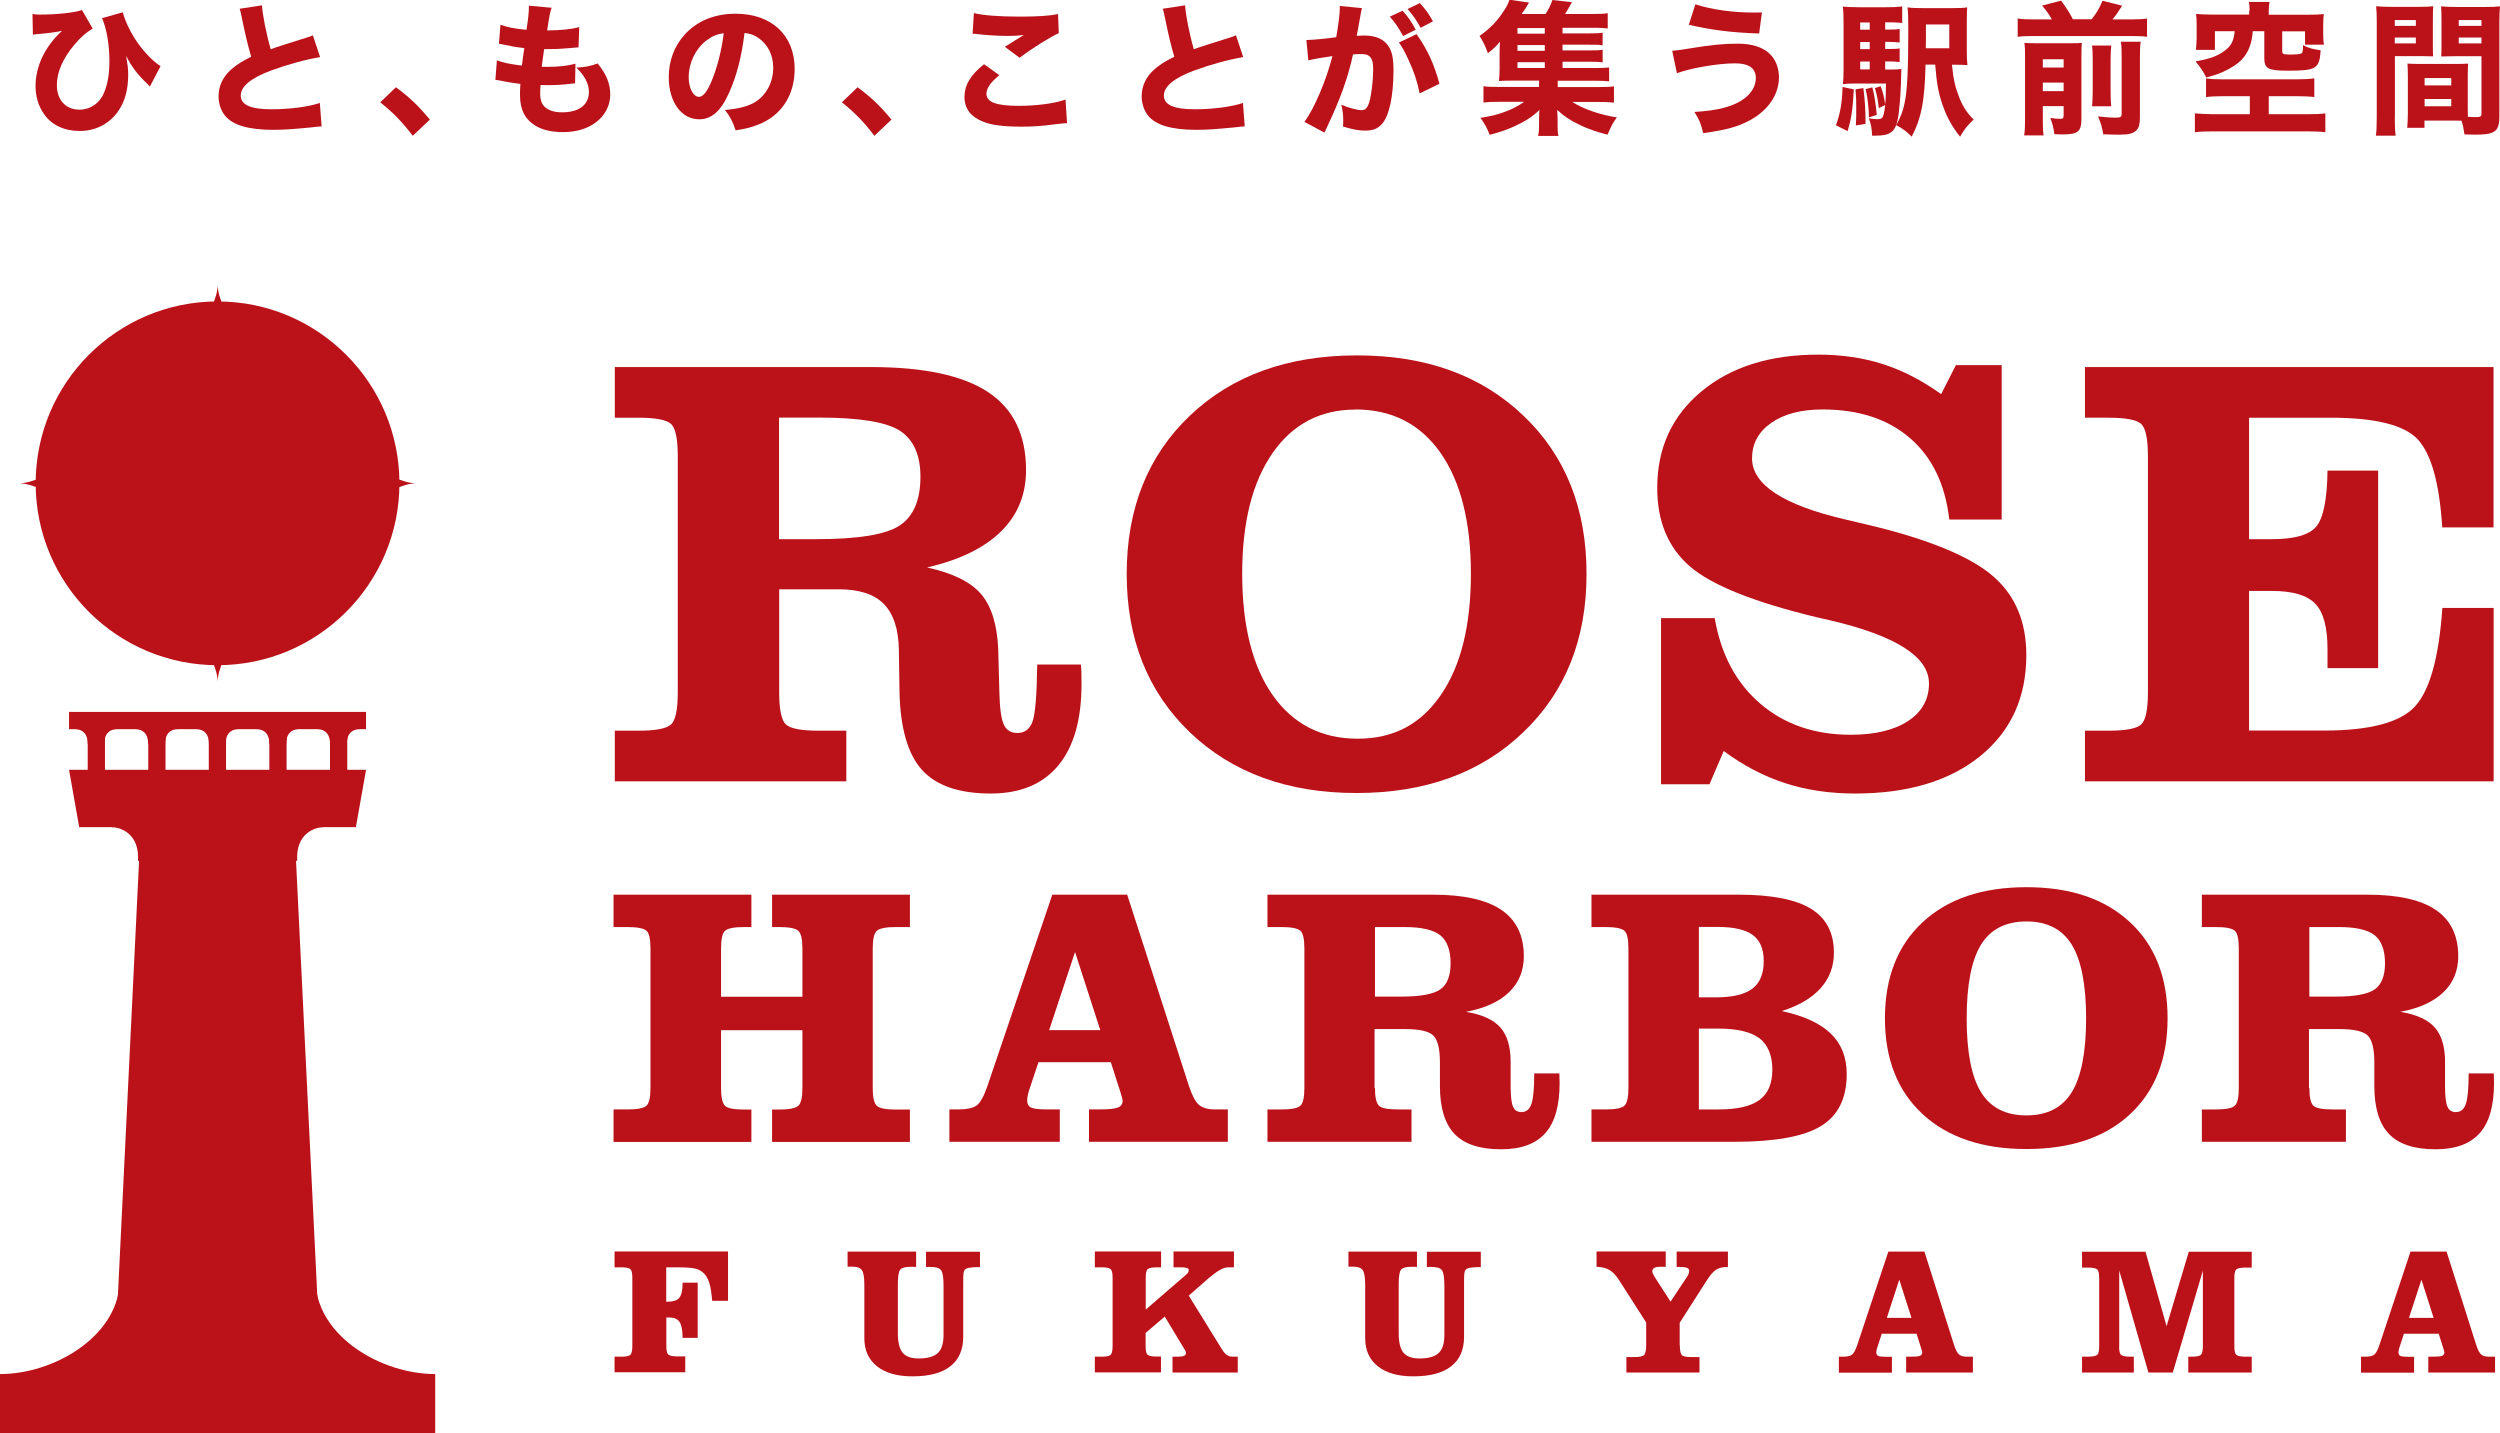 <?xml version="1.0" encoding="UTF-8"?>
<svg id="_レイヤー_1" data-name="レイヤー_1" xmlns="http://www.w3.org/2000/svg" viewBox="0 0 196.97 112.93">
  <defs>
    <style>
      .cls-1 {
        fill: #bb121a;
      }
    </style>
  </defs>
  <g>
    <g>
      <path class="cls-1" d="M53.4,35.93c0-1.33-.17-2.16-.51-2.51-.34-.34-1.21-.51-2.6-.51h-1.85v-3.99h20.19c4.16,0,7.24.66,9.23,1.98,1.99,1.32,2.98,3.37,2.98,6.14,0,1.93-.66,3.54-1.97,4.83-1.31,1.29-3.25,2.24-5.82,2.84,2.01.44,3.43,1.14,4.25,2.1.82.96,1.27,2.42,1.35,4.38l.09,3.4c.03,1.25.15,2.09.36,2.52.21.43.55.64,1.05.64.57,0,.97-.29,1.19-.87.22-.58.35-2.09.38-4.52h3.44c.02.17.03.37.04.59,0,.22.01.54.01.95,0,2.8-.61,4.94-1.83,6.41-1.22,1.47-2.99,2.21-5.32,2.21-2.49,0-4.29-.62-5.41-1.85-1.12-1.24-1.72-3.29-1.78-6.17l-.05-3.32c-.03-1.63-.43-2.83-1.19-3.6-.76-.77-1.94-1.15-3.54-1.15h-4.7v8.12c0,1.33.17,2.17.51,2.51.34.34,1.21.51,2.6.51h2.18v3.99h-18.24v-3.99h1.85c1.39,0,2.26-.17,2.6-.51.34-.34.51-1.18.51-2.51v-18.62ZM61.38,42.48h2.92c3.31,0,5.51-.36,6.59-1.08,1.08-.72,1.63-2,1.63-3.84,0-1.69-.53-2.89-1.58-3.6-1.05-.7-3.19-1.06-6.4-1.06h-3.16v9.57Z"/>
      <path class="cls-1" d="M106.87,62.48c-5.41,0-9.78-1.59-13.11-4.77-3.32-3.18-4.99-7.35-4.99-12.49s1.66-9.32,4.99-12.48c3.32-3.16,7.71-4.74,13.16-4.74s9.78,1.58,13.1,4.74c3.32,3.16,4.98,7.32,4.98,12.48s-1.67,9.31-5,12.49c-3.33,3.18-7.71,4.77-13.12,4.77ZM106.8,32.27c-2.77,0-4.95,1.14-6.54,3.43-1.59,2.29-2.39,5.46-2.39,9.51s.8,7.29,2.41,9.57c1.61,2.28,3.84,3.42,6.69,3.42s4.97-1.15,6.55-3.44c1.58-2.3,2.37-5.48,2.37-9.55s-.8-7.26-2.4-9.54c-1.6-2.27-3.83-3.41-6.7-3.41Z"/>
      <path class="cls-1" d="M134.72,61.79h-3.85v-13.09h4.23c.49,2.87,1.69,5.11,3.59,6.74,1.9,1.63,4.27,2.45,7.12,2.45,1.92,0,3.42-.36,4.52-1.08,1.1-.72,1.65-1.71,1.65-2.96,0-2.11-2.61-3.77-7.84-4.99-.41-.1-.72-.17-.93-.21-4.97-1.19-8.32-2.53-10.05-4.01-1.73-1.49-2.59-3.55-2.59-6.2,0-3.13,1.16-5.67,3.48-7.6,2.32-1.93,5.39-2.9,9.2-2.9,1.85,0,3.55.25,5.11.75s3.08,1.29,4.58,2.36l1.16-2.28h3.61v12.16h-4.13c-.32-2.77-1.35-4.91-3.09-6.41-1.74-1.5-4.04-2.26-6.89-2.26-1.69,0-3.04.35-4.05,1.06-1.01.7-1.51,1.64-1.51,2.79,0,2.07,2.45,3.68,7.36,4.82,1.03.24,1.83.43,2.4.57,4.48,1.12,7.58,2.44,9.29,3.95,1.71,1.51,2.56,3.57,2.56,6.16,0,3.34-1.21,5.99-3.63,7.96-2.42,1.96-5.71,2.95-9.86,2.95-1.99,0-3.84-.27-5.52-.82-1.69-.55-3.3-1.39-4.83-2.53l-1.12,2.61Z"/>
      <path class="cls-1" d="M196.46,28.92v12.63h-4.04c-.22-3.47-.86-5.77-1.92-6.92-1.06-1.15-3.36-1.72-6.89-1.72h-6.41v9.57h1.81c1.76,0,2.92-.33,3.48-.99.56-.66.86-2.13.89-4.41h3.99v15.56h-3.99v-1.5c0-1.71-.32-2.9-.96-3.57-.64-.67-1.78-1.01-3.41-1.01h-1.81v11h5.89c3.64,0,6.04-.64,7.2-1.92,1.16-1.28,1.87-3.86,2.14-7.74h4.04v13.66h-32.2v-3.99h1.85c1.39,0,2.26-.17,2.6-.51.34-.34.51-1.18.51-2.51v-18.62c0-1.33-.17-2.16-.51-2.51-.34-.34-1.21-.51-2.6-.51h-1.85v-3.99h32.2Z"/>
    </g>
    <g>
      <path class="cls-1" d="M48.42,108.14v-1.25h.53c.37,0,.61-.05.71-.14s.16-.32.16-.69v-5.38c0-.37-.05-.6-.16-.69-.1-.09-.34-.14-.71-.14h-.53v-1.25h8.94v3.89h-1.25c-.05-.61-.12-1.08-.23-1.42-.11-.34-.26-.6-.46-.78-.17-.16-.38-.28-.65-.34-.27-.07-.78-.1-1.53-.1h-.75v2.71h.1c.45,0,.76-.1.93-.31s.26-.58.26-1.12v-.07h1.19v4.35h-1.19c0-.62-.09-1.04-.25-1.27s-.43-.34-.83-.34c-.02,0-.06,0-.1,0-.05,0-.08,0-.1,0v2.25c0,.36.05.59.16.68s.35.14.73.14h.6v1.25h-5.54Z"/>
      <path class="cls-1" d="M66.78,99.81v-1.2h5.4v1.21c-.06,0-.12,0-.19-.01-.07,0-.16,0-.28,0-.39,0-.65.07-.78.22-.13.14-.19.54-.19,1.19v3.82c0,.73.13,1.24.38,1.54.25.3.67.45,1.26.45.7,0,1.2-.14,1.51-.43s.45-.77.45-1.44v-3.87c0-.65-.07-1.06-.2-1.22-.13-.17-.4-.25-.81-.25-.1,0-.17,0-.23,0-.05,0-.1,0-.14.01v-1.21h4.25v1.21c-.36,0-.64.02-.83.05s-.32.09-.38.18c-.04.05-.07.14-.09.28-.02.14-.02.46-.02.96v4.03c0,1.02-.34,1.79-1.02,2.32-.68.53-1.67.79-2.98.79-1.19,0-2.12-.26-2.79-.79-.66-.52-1-1.26-1-2.21v-4.19c0-.59-.06-.98-.19-1.17-.13-.19-.37-.28-.72-.28-.1,0-.18,0-.24,0-.06,0-.12,0-.17,0Z"/>
      <path class="cls-1" d="M86.26,108.14v-1.25h.53c.37,0,.61-.05.71-.14s.16-.32.16-.69v-5.38c0-.37-.05-.6-.16-.69-.1-.09-.34-.14-.71-.14h-.53v-1.25h5.22v1.25h-.33c-.37,0-.62.05-.72.14-.11.09-.16.32-.16.68v2.51l3.18-2.75c.07-.06.13-.13.16-.18s.05-.11.05-.17c0-.08-.04-.14-.13-.17s-.22-.06-.4-.06h-.67v-1.25h4.76v1.25h-.46c-.35,0-.83.26-1.45.79h-.01s-1.64,1.44-1.64,1.44l2.59,4.19c.14.23.27.39.4.48.13.09.28.14.46.14h.41v1.25h-5.14v-1.25h.41c.24,0,.4-.02.5-.07.1-.04.15-.12.15-.22,0-.04,0-.07-.02-.11-.01-.04-.04-.09-.09-.17l-1.56-2.59-1.51,1.29v1.04c0,.36.05.59.16.68.11.09.35.14.72.14h.33v1.25h-5.22Z"/>
      <path class="cls-1" d="M106.24,99.81v-1.2h5.4v1.21c-.06,0-.12,0-.19-.01-.07,0-.16,0-.28,0-.39,0-.65.07-.78.22-.13.14-.19.54-.19,1.19v3.82c0,.73.13,1.24.38,1.54.25.3.67.45,1.26.45.7,0,1.2-.14,1.51-.43s.45-.77.45-1.44v-3.87c0-.65-.07-1.06-.2-1.22-.13-.17-.4-.25-.81-.25-.1,0-.17,0-.23,0-.05,0-.1,0-.14.01v-1.21h4.25v1.21c-.36,0-.64.02-.83.05s-.32.09-.38.18c-.04.05-.07.14-.09.28-.02.14-.02.46-.02.96v4.03c0,1.02-.34,1.79-1.02,2.32-.68.53-1.67.79-2.98.79-1.19,0-2.12-.26-2.79-.79-.66-.52-1-1.26-1-2.21v-4.19c0-.59-.06-.98-.19-1.17-.13-.19-.37-.28-.72-.28-.1,0-.18,0-.24,0-.06,0-.12,0-.17,0Z"/>
      <path class="cls-1" d="M132.35,105.96c0,.41.05.68.15.79.1.12.34.17.73.17h.67v1.22h-5.76v-1.22h.67c.39,0,.64-.06.74-.18.1-.12.15-.38.15-.79v-1.75l-2.09-3.27c-.27-.43-.54-.72-.8-.87-.26-.15-.6-.24-1.02-.25v-1.21s5.45,0,5.45,0v1.21h-.46c-.2,0-.35.03-.45.09-.1.06-.15.15-.15.27,0,.06.02.13.07.23.05.09.13.24.26.43l1.11,1.72,1.29-1.94c.06-.08.1-.17.13-.25.03-.08.05-.16.05-.24,0-.11-.06-.18-.18-.23s-.31-.07-.58-.07h-.23v-1.21h4.04v1.21h-.04c-.36,0-.65.07-.88.21-.23.14-.49.44-.79.92l-2.09,3.27v1.75Z"/>
      <path class="cls-1" d="M144.88,108.14v-1.25h.35c.31,0,.54-.05.68-.15.14-.1.28-.36.42-.77l2.45-7.36h2.84l2.35,7.4c.12.36.25.6.38.71.13.11.33.17.6.17h.49v1.25h-5.26v-1.25h.4c.34,0,.57-.02.69-.07.12-.05.18-.14.18-.27,0-.04-.02-.11-.05-.2-.01-.05-.02-.08-.03-.1l-.37-1.17h-2.74l-.36,1.1c-.02.06-.03.13-.05.2-.01.07-.02.13-.02.18,0,.13.05.22.15.27.1.05.31.07.62.07h.46v1.25h-4.18ZM150.6,103.83l-.96-3.01-.98,3.01h1.94Z"/>
      <path class="cls-1" d="M166.96,106.07c0,.36.05.59.16.68s.35.14.73.14h.27v1.25h-4.08v-1.25h.46c.38,0,.62-.05.73-.14s.16-.32.16-.68v-5.38c0-.36-.05-.59-.16-.68s-.35-.14-.73-.14h-.46v-1.25h5l1.66,5.87,1.75-5.87h4.96v1.25h-.49c-.37,0-.62.05-.72.14-.11.09-.16.32-.16.68v5.38c0,.36.05.59.16.68.11.09.35.14.72.14h.49v1.25h-5v-1.25h.28c.37,0,.61-.05.71-.14s.16-.32.16-.69v-5.95l-2.37,8.03h-1.92l-2.3-8.04v5.97Z"/>
      <path class="cls-1" d="M186.02,108.14v-1.25h.35c.31,0,.54-.05.68-.15.14-.1.28-.36.42-.77l2.45-7.36h2.84l2.35,7.4c.12.36.25.6.38.71.13.11.33.17.6.17h.49v1.25h-5.26v-1.25h.4c.34,0,.57-.02.69-.07.12-.05.18-.14.18-.27,0-.04-.02-.11-.05-.2-.01-.05-.02-.08-.03-.1l-.37-1.17h-2.74l-.36,1.1c-.02.06-.03.13-.05.2-.01.07-.02.13-.02.18,0,.13.05.22.15.27.1.05.31.07.62.07h.46v1.25h-4.18ZM191.74,103.83l-.96-3.01-.98,3.01h1.94Z"/>
    </g>
    <g>
      <path class="cls-1" d="M48.34,89.96v-2.55h1.1c.77,0,1.26-.09,1.48-.28.22-.19.33-.66.33-1.4v-11c0-.76-.11-1.23-.33-1.41-.22-.18-.71-.28-1.48-.28h-1.1v-2.55h10.86v2.55h-.56c-.79,0-1.29.1-1.51.29s-.32.66-.32,1.4v3.8h6.41v-3.8c0-.74-.11-1.2-.33-1.4-.22-.19-.72-.29-1.5-.29h-.56v-2.55h10.86v2.55h-1.1c-.78,0-1.28.1-1.5.29s-.33.66-.33,1.4v11c0,.74.11,1.2.33,1.4s.72.29,1.5.29h1.1v2.55h-10.86v-2.55h.56c.78,0,1.28-.1,1.5-.29.22-.19.33-.66.33-1.4v-4.56h-6.41v4.56c0,.74.11,1.2.32,1.4s.72.29,1.51.29h.56v2.55h-10.86Z"/>
      <path class="cls-1" d="M74.8,89.96v-2.55h.72c.64,0,1.12-.1,1.41-.3.3-.2.59-.73.88-1.58l5.1-15.04h5.9l4.88,15.12c.25.74.51,1.22.79,1.45.27.23.69.35,1.25.35h1.01v2.55h-10.94v-2.55h.84c.71,0,1.19-.05,1.44-.15s.37-.28.37-.55c0-.08-.04-.22-.1-.41-.03-.09-.05-.17-.06-.21l-.77-2.4h-5.7l-.75,2.24c-.04.13-.07.27-.1.41-.03.14-.04.26-.04.37,0,.26.1.45.3.55.2.1.64.15,1.3.15h.97v2.55h-8.69ZM86.69,81.16l-1.99-6.15-2.04,6.15h4.03Z"/>
      <path class="cls-1" d="M108.33,85.72c0,.74.11,1.2.32,1.4s.72.29,1.51.29h1.05v2.55h-11.35v-2.55h1.1c.77,0,1.26-.09,1.48-.28.22-.19.33-.66.33-1.4v-11c0-.76-.11-1.23-.33-1.41-.22-.18-.71-.28-1.48-.28h-1.1v-2.55h13.04c2.42,0,4.21.4,5.39,1.2,1.18.8,1.77,2.02,1.77,3.65,0,1.14-.39,2.09-1.17,2.84s-1.91,1.26-3.39,1.54c1.27.21,2.17.62,2.71,1.23s.81,1.51.81,2.7v1.89c0,.81.06,1.36.19,1.65.12.29.35.43.66.43.38,0,.64-.21.79-.65.15-.43.22-1.23.22-2.4h1.98c0,.09,0,.22.01.39s.01.29.01.36c0,1.79-.37,3.1-1.12,3.95-.75.85-1.91,1.28-3.49,1.28-1.67,0-2.89-.4-3.66-1.2-.77-.8-1.16-2.06-1.16-3.78v-1.86c0-1.09-.18-1.8-.53-2.13-.35-.33-1.08-.5-2.19-.5h-2.43v4.65ZM108.33,78.52h2.09c1.5,0,2.52-.19,3.06-.57.54-.38.81-1.07.81-2.06s-.27-1.77-.81-2.2c-.54-.43-1.48-.65-2.83-.65h-2.32v5.49Z"/>
      <path class="cls-1" d="M125.39,89.96v-2.55h1.1c.77,0,1.26-.09,1.48-.28.22-.19.33-.66.33-1.4v-11c0-.76-.11-1.23-.33-1.41-.22-.18-.71-.28-1.48-.28h-1.1v-2.55h11.59c2.59,0,4.49.37,5.7,1.11,1.21.74,1.81,1.89,1.81,3.47,0,1.08-.35,2.01-1.05,2.79-.7.78-1.72,1.38-3.06,1.8,1.73.37,3.02.96,3.86,1.77.84.81,1.26,1.88,1.26,3.19,0,1.91-.68,3.28-2.03,4.1-1.35.83-3.63,1.24-6.82,1.24h-11.26ZM133.85,78.58h1.33c1.32,0,2.28-.23,2.88-.68s.9-1.18.9-2.17-.29-1.63-.86-2.06c-.57-.43-1.51-.64-2.81-.64h-1.44v5.54ZM133.85,87.41h1.56c1.47,0,2.55-.25,3.22-.75.67-.5,1.01-1.29,1.01-2.38s-.34-1.96-1.01-2.47c-.67-.51-1.76-.77-3.25-.77h-1.53v6.36Z"/>
      <path class="cls-1" d="M148.51,80.24c0-3.21.99-5.74,2.97-7.58,1.98-1.84,4.7-2.76,8.18-2.76s6.17.92,8.15,2.75c1.98,1.83,2.97,4.36,2.97,7.58s-.99,5.73-2.96,7.56c-1.97,1.83-4.69,2.74-8.16,2.74s-6.2-.92-8.18-2.75c-1.98-1.83-2.97-4.35-2.97-7.55ZM154.95,80.24c0,2.66.38,4.59,1.13,5.81.75,1.22,1.94,1.83,3.58,1.83s2.82-.61,3.57-1.83c.75-1.22,1.13-3.16,1.13-5.81s-.38-4.59-1.13-5.81c-.75-1.22-1.94-1.83-3.57-1.83s-2.83.61-3.58,1.83c-.75,1.22-1.13,3.16-1.13,5.81Z"/>
      <path class="cls-1" d="M181.95,85.72c0,.74.11,1.2.32,1.4s.72.29,1.51.29h1.05v2.55h-11.35v-2.55h1.1c.77,0,1.26-.09,1.48-.28.22-.19.33-.66.33-1.4v-11c0-.76-.11-1.23-.33-1.41-.22-.18-.71-.28-1.48-.28h-1.1v-2.55h13.04c2.42,0,4.21.4,5.39,1.2,1.18.8,1.77,2.02,1.77,3.65,0,1.14-.39,2.09-1.17,2.84s-1.91,1.26-3.39,1.54c1.27.21,2.17.62,2.71,1.23s.81,1.51.81,2.7v1.89c0,.81.06,1.36.19,1.65.12.29.35.43.66.43.38,0,.64-.21.79-.65.15-.43.22-1.23.22-2.4h1.98c0,.09,0,.22.01.39s.01.29.01.36c0,1.79-.37,3.1-1.12,3.95-.75.85-1.91,1.28-3.49,1.28-1.67,0-2.89-.4-3.66-1.2-.77-.8-1.16-2.06-1.16-3.78v-1.86c0-1.09-.18-1.8-.53-2.13-.35-.33-1.08-.5-2.19-.5h-2.43v4.65ZM181.95,78.52h2.09c1.5,0,2.52-.19,3.06-.57.54-.38.81-1.07.81-2.06s-.27-1.77-.81-2.2c-.54-.43-1.48-.65-2.83-.65h-2.32v5.49Z"/>
    </g>
  </g>
  <g>
    <g>
      <rect class="cls-1" x="5.44" y="56.09" width="23.4" height="1.36"/>
      <g>
        <rect class="cls-1" x="11.68" y="56.72" width="1.36" height="3.96"/>
        <rect class="cls-1" x="6.91" y="56.72" width="1.36" height="3.96"/>
        <rect class="cls-1" x="16.45" y="56.72" width="1.36" height="3.96"/>
        <rect class="cls-1" x="26" y="56.72" width="1.36" height="3.96"/>
        <rect class="cls-1" x="21.22" y="56.72" width="1.36" height="3.96"/>
        <path class="cls-1" d="M5.88,57.44c.33,0,1.03.13,1.03,1.15h.66v-1.73h-1.68v.57Z"/>
        <path class="cls-1" d="M10.64,57.44c.33,0,1.03.13,1.03,1.15h.66v-1.73h-1.68v.57Z"/>
        <path class="cls-1" d="M15.43,57.44c.33,0,1.03.13,1.03,1.15h.66v-1.73h-1.68v.57Z"/>
        <path class="cls-1" d="M20.19,57.44c.33,0,1.03.13,1.03,1.15h.66v-1.73h-1.68v.57Z"/>
        <path class="cls-1" d="M24.97,57.44c.33,0,1.03.13,1.03,1.15h.66v-1.73h-1.68v.57Z"/>
        <path class="cls-1" d="M28.36,57.44c-.33,0-1.03.13-1.03,1.15h-.66s0-1.73,0-1.73h1.68s0,.57,0,.57Z"/>
        <path class="cls-1" d="M23.58,57.44c-.33,0-1.03.13-1.03,1.15h-.66s0-1.73,0-1.73h1.68s0,.57,0,.57Z"/>
        <path class="cls-1" d="M18.81,57.44c-.33,0-1.03.13-1.03,1.15h-.66s0-1.73,0-1.73h1.68s0,.57,0,.57Z"/>
        <path class="cls-1" d="M14.04,57.44c-.33,0-1.03.13-1.03,1.15h-.66s0-1.73,0-1.73h1.68s0,.57,0,.57Z"/>
        <path class="cls-1" d="M9.25,57.44c-.33,0-1.03.13-1.03,1.15h-.66s0-1.73,0-1.73h1.68s0,.57,0,.57Z"/>
      </g>
    </g>
    <g>
      <polygon class="cls-1" points="23.1 63.26 11.18 63.26 8.76 112.93 25.53 112.93 23.1 63.26"/>
      <polygon class="cls-1" points="28.04 65.17 6.24 65.17 5.44 60.65 28.84 60.65 28.04 65.17"/>
      <path class="cls-1" d="M9.42,101.21c-.29,4.16-5.21,7.05-9.42,7.05v4.68h12.27l-.08-10.02-2.77-1.71Z"/>
      <path class="cls-1" d="M24.87,101.21c.29,4.16,5.21,7.05,9.42,7.05v4.68h-12.27s.08-10.02.08-10.02l2.77-1.71Z"/>
      <path class="cls-1" d="M8.8,65.17c.65,0,2.22.48,2.07,2.67l2-.55v-3.82h-3.85l-.22,1.71Z"/>
      <path class="cls-1" d="M25.49,65.17c-.65,0-2.22.48-2.07,2.67l-2-.55v-3.82s3.85,0,3.85,0l.22,1.71Z"/>
    </g>
    <g>
      <path class="cls-1" d="M31.47,38.08c0,7.91-6.42,14.33-14.33,14.33s-14.33-6.41-14.33-14.33,6.42-14.33,14.33-14.33,14.33,6.42,14.33,14.33Z"/>
      <path class="cls-1" d="M32.8,38.08c-4.08,0-15.65,11.57-15.65,15.65,0-4.08-11.57-15.65-15.65-15.65,4.08,0,15.65-11.57,15.65-15.65,0,4.08,11.57,15.65,15.65,15.65Z"/>
      <path class="cls-1" d="M24.36,30.86c-1.88,1.88-1.88,12.56,0,14.44-1.88-1.88-12.56-1.88-14.44,0,1.88-1.88,1.88-12.56,0-14.44,1.88,1.88,12.56,1.88,14.44,0Z"/>
      <path class="cls-1" d="M17.14,31.26c0,1.78,5.04,6.81,6.81,6.81-1.78,0-6.81,5.04-6.81,6.81,0-1.78-5.04-6.81-6.81-6.81,1.78,0,6.81-5.04,6.81-6.81Z"/>
    </g>
  </g>
  <g>
    <path class="cls-1" d="M2.56,1.1c.22.03.31.05.57.05,1.38,0,2.81-.16,3.33-.36l.84,1.46c-.52.32-.93.67-1.41,1.24-.93,1.09-1.41,2.18-1.41,3.22,0,1.17.7,1.93,1.78,1.93.86,0,1.6-.51,1.94-1.34.29-.7.42-1.47.42-2.53,0-1.25-.23-2.55-.58-3.34l1.63-.46c.17.63.5,1.35.93,2.04.57.9,1.41,1.81,2.05,2.2l-.84,1.61c-.09-.1-.1-.11-.25-.26-.7-.66-1.19-1.3-1.62-2.16.12.73.16,1,.16,1.47,0,1.24-.28,2.21-.86,2.99-.7.94-1.76,1.46-2.96,1.46s-2.21-.46-2.81-1.33c-.44-.62-.67-1.39-.67-2.21,0-1.56.75-3.13,2.09-4.35q-.66.15-1.96.26c-.17.01-.2.02-.34.05l-.03-1.62Z"/>
    <path class="cls-1" d="M20.64.42c.05.76.34,2.27.69,3.46.62-.23,1.1-.37,2.87-.93.23-.07.28-.09.45-.17l.57,1.72c-1.16.19-2.6.59-3.9,1.07-1.55.58-2.35,1.24-2.35,1.96s.75,1.08,2.43,1.08c1.39,0,2.91-.19,3.8-.5l.14,1.85c-.25.01-.31.02-.95.09-1.24.12-2.04.18-2.85.18-1.96,0-3.22-.37-3.82-1.13-.32-.4-.5-.95-.5-1.51,0-.82.35-1.56,1.01-2.13.45-.39.83-.62,1.56-.99-.27-.93-.45-1.67-.73-3.04-.11-.54-.12-.58-.18-.74l1.76-.27Z"/>
    <path class="cls-1" d="M31.19,6.87c1.08.8,1.76,1.45,2.68,2.55l-1.35,1.28c-.84-1.11-1.51-1.79-2.56-2.64l1.24-1.19Z"/>
    <path class="cls-1" d="M39.14,4.75c.53.2.94.28,1.98.42q.08-.67.19-1.38c-.54-.06-.75-.09-1.6-.27-.17-.03-.23-.05-.4-.07l.12-1.5c.52.19,1.1.31,2.05.4.14-.87.19-1.38.19-1.76v-.14l1.79.16c-.12.36-.16.52-.35,1.79,1.16-.02,1.85-.09,2.53-.26l-.06,1.59q-.17.01-.83.07c-.73.06-.88.07-1.71.07h-.17c-.08.54-.11.77-.19,1.39.18.01.32.01.4.01.9,0,1.64-.08,2.26-.25l-.03,1.55c-.12,0-.15.01-.36.03-.48.07-1.2.11-1.75.11-.12,0-.22,0-.61-.01-.02.22-.03.46-.03.68,0,.5.12.83.39,1.07.31.26.74.4,1.33.4,1.35,0,2.12-.59,2.12-1.62,0-.62-.34-1.28-.99-1.9.75-.05,1.03-.1,1.68-.33.7.87.99,1.59.99,2.48,0,.82-.42,1.63-1.12,2.15-.68.52-1.56.78-2.63.78-.85,0-1.63-.18-2.15-.51-.83-.51-1.21-1.27-1.21-2.41,0-.28,0-.4.03-.88-.54-.07-.94-.12-1.53-.25-.12-.02-.24-.05-.44-.07l.12-1.54Z"/>
    <path class="cls-1" d="M57.45,7.29c-.63,1.44-1.38,2.11-2.36,2.11-1.41,0-2.4-1.37-2.4-3.32,0-1.29.44-2.47,1.27-3.37.97-1.07,2.37-1.63,3.99-1.63,2.85,0,4.66,1.7,4.66,4.35,0,2.06-1.03,3.66-2.85,4.38-.54.22-1,.33-1.8.46-.24-.71-.4-1.02-.84-1.61,1.01-.08,1.71-.26,2.24-.54.97-.53,1.56-1.59,1.56-2.79,0-1.01-.44-1.86-1.21-2.37-.33-.22-.6-.31-1.05-.36-.23,1.87-.62,3.38-1.21,4.69ZM55.65,3.19c-.86.67-1.39,1.77-1.39,2.9,0,.85.36,1.54.81,1.54.33,0,.68-.44,1.04-1.36.42-1.01.77-2.44.91-3.65-.54.07-.92.23-1.36.57Z"/>
    <path class="cls-1" d="M67.56,6.87c1.08.8,1.76,1.45,2.68,2.55l-1.35,1.28c-.84-1.11-1.51-1.79-2.56-2.64l1.24-1.19Z"/>
    <path class="cls-1" d="M78.74,5.92c-.69.56-1.02,1.03-1.02,1.47,0,.66.78.95,2.55.95,1.39,0,2.92-.2,3.68-.5l.12,1.86q-.27.01-1.02.1c-1.01.14-1.73.18-2.56.18-1.36,0-2.35-.12-2.98-.37-1.02-.39-1.52-1.04-1.52-1.97s.46-1.72,1.54-2.58l1.2.86ZM76.73,1.03c.69.18,2.01.28,3.66.28,1.37,0,2.36-.07,2.97-.2l.06,1.5c-.68.31-2.01,1.13-3.09,1.94l-1.16-.86c.4-.26,1.17-.74,1.5-.93-.53.06-.78.07-1.29.07-.77,0-1.7-.06-2.35-.14-.24-.03-.25-.03-.4-.03l.1-1.62Z"/>
    <path class="cls-1" d="M93.37.42c.05.76.34,2.27.69,3.46.62-.23,1.1-.37,2.87-.93.23-.07.28-.09.45-.17l.57,1.72c-1.16.19-2.6.59-3.9,1.07-1.55.58-2.35,1.24-2.35,1.96s.75,1.08,2.43,1.08c1.39,0,2.91-.19,3.8-.5l.14,1.85c-.25.01-.31.02-.95.09-1.24.12-2.04.18-2.85.18-1.96,0-3.22-.37-3.82-1.13-.32-.4-.5-.95-.5-1.51,0-.82.35-1.56,1.01-2.13.45-.39.83-.62,1.56-.99-.27-.93-.45-1.67-.73-3.04-.11-.54-.12-.58-.18-.74l1.76-.27Z"/>
    <path class="cls-1" d="M102.93,3.15h.07c.34,0,1.7-.12,2.28-.22.2-1.19.28-1.86.28-2.29,0-.03,0-.09-.01-.17l1.76.17c-.03.11-.06.2-.08.33-.01.05-.1.53-.26,1.46-.05.24-.05.25-.08.39.27-.01.43-.02.6-.02.8,0,1.39.22,1.77.66.39.46.53,1.02.53,2.09,0,2.03-.34,3.6-.92,4.23-.34.37-.7.51-1.33.51-.49,0-.96-.09-1.73-.32.02-.25.02-.34.02-.51,0-.4-.03-.68-.15-1.21.58.25,1.24.43,1.61.43.28,0,.45-.18.59-.63.17-.54.31-1.72.31-2.58,0-.54-.08-.84-.28-1.02-.15-.15-.33-.19-.74-.19-.19,0-.32.01-.57.03-.4,1.85-1.02,3.57-2.07,5.77-.1.22-.11.24-.18.39l-1.58-.85c.77-1.01,1.73-3.29,2.21-5.18-.8.11-1.58.25-1.9.34l-.15-1.59ZM110.5.84c.45.5.71.87,1.04,1.5l-.99.5c-.31-.58-.68-1.13-1.05-1.53l1-.46ZM111.61,2.69c.88,1.26,1.39,2.38,1.8,3.91l-1.56.76c-.19-.94-.42-1.64-.84-2.56-.33-.73-.49-1.02-.79-1.45l1.39-.66ZM111.86.24c.41.43.75.9,1.04,1.44l-.97.51c-.33-.59-.63-1.03-1.03-1.48l.96-.46Z"/>
    <path class="cls-1" d="M123.13,5.36h2.52c.54,0,.85-.01,1.13-.05v1.1c-.32-.03-.57-.05-1.11-.05h-2.94v.5h3.13c.68,0,1.01-.01,1.3-.06v1.29c-.39-.05-.71-.06-1.3-.06h-1.98c.79.53,2.18,1.02,3.51,1.22-.36.5-.36.52-.74,1.36-.88-.23-1.47-.43-2.17-.76-.78-.37-1.25-.69-1.79-1.19.02.34.03.56.03.7v.56c0,.4.01.57.07.79h-1.6c.05-.24.07-.43.07-.78v-.57c0-.24.01-.45.03-.7-.53.52-1.07.87-1.97,1.29-.62.28-1.14.46-1.95.67-.19-.51-.4-.88-.73-1.34.77-.11,1.26-.23,1.85-.44.67-.25,1.16-.5,1.59-.82h-1.9c-.6,0-.92.01-1.3.06v-1.29c.29.05.61.06,1.3.06h3.08v-.5h-2.12c-.45,0-.75.01-1.04.03.03-.27.05-.57.05-.97v-1.17c0-.33.01-.51.03-.96-.33.4-.48.54-.95.91-.23-.62-.37-.91-.66-1.36.86-.6,1.44-1.21,2.01-2.12.16-.25.28-.51.35-.73l1.54.22c-.26.46-.32.53-.58.9h1.88c.25-.39.4-.68.54-1.1l1.54.17c-.24.44-.36.65-.54.93h2.23c.49,0,.83-.01,1.13-.06v1.2c-.24-.03-.51-.05-.91-.05h-2.65v.44h2.06c.6,0,.78-.01,1.1-.05v.99c-.35-.05-.44-.05-1.1-.05h-2.06v.45h2.06c.62,0,.74,0,1.1-.05v.99c-.31-.03-.46-.05-1.1-.05h-2.06v.46ZM121.71,2.21h-2.15v.44h2.15v-.44ZM121.71,3.55h-2.15v.45h2.15v-.45ZM119.56,4.9v.46h2.15v-.46h-2.15Z"/>
    <path class="cls-1" d="M131.76,4q.41-.02,1.41-.19c1.63-.27,2.61-.37,3.76-.37,1.07,0,1.9.26,2.45.75.5.45.78,1.14.78,1.9,0,1.35-.83,2.58-2.26,3.37-.96.52-1.84.77-3.71,1.03-.17-.74-.29-1.03-.69-1.67,1.9-.11,3.13-.44,3.96-1.08.57-.43.88-1,.88-1.61,0-.39-.18-.73-.48-.9-.27-.16-.65-.24-1.16-.24-1.33,0-3.5.37-4.58.78l-.37-1.78ZM133.57.34c1.31.42,2.92.65,4.68.65.08,0,.28,0,.57-.01l-.22,1.66c-2.15-.07-3.81-.28-5.54-.69l.51-1.6Z"/>
    <path class="cls-1" d="M146.06,7.04c-.09,1.62-.19,2.28-.49,3.29l-.92-.46c.34-.93.49-1.78.52-3.02l.88.19ZM148.53,5.48h.4c.45,0,.65-.01.88-.05-.01.14-.02.18-.02.39-.01,1.04-.09,2.27-.19,3.06-.11.9-.29,1.34-.62,1.55-.27.19-.61.26-1.3.26h-.18c-.02-.57-.09-.93-.26-1.37.32.06.49.07.71.07.28,0,.39-.09.46-.39.06-.23.09-.4.12-.73l-.5.25c-.07-.62-.14-1.02-.31-1.58l.45-.15c.17.42.27.83.36,1.43.05-.42.05-.7.06-1.64h-2.4c-.42,0-.69.01-.99.05.03-.29.05-.6.05-1.09V1.9c0-.65-.01-1.02-.06-1.38.33.03.67.05,1.29.05h2.12c.56,0,.85-.01,1.27-.06v1.3c-.31-.03-.5-.05-.88-.05h-.46v.57h.34c.39,0,.59-.01.8-.05v1.07c-.27-.03-.45-.05-.8-.05h-.34v.56h.34c.36,0,.6-.01.8-.05v1.08c-.23-.03-.46-.05-.8-.05h-.34v.62ZM146.81,6.94c.11.86.17,1.67.17,2.51v.31l-.76.12c.03-.61.03-.75.03-1.5,0-.43-.01-.75-.06-1.34l.61-.1ZM147.31,1.77h-.75v.57h.75v-.57ZM147.31,3.31h-.75v.56h.75v-.56ZM146.56,4.85v.62h.75v-.62h-.75ZM147.52,6.88c.16.65.25,1.2.35,2.17l-.62.2c-.01-.74-.1-1.53-.26-2.23l.53-.14ZM153.79,5.09c.11,1.16.26,1.8.58,2.6.29.73.61,1.21,1.13,1.73-.52.49-.73.76-1.07,1.35-.64-.8-1.05-1.55-1.38-2.51-.33-.95-.46-1.68-.58-3.17h-.76c-.07,2.91-.32,4.19-1.09,5.68-.43-.43-.68-.62-1.22-.91.39-.71.53-1.11.68-1.84.19-.94.27-2.55.27-5.71,0-.9-.01-1.27-.06-1.73.34.05.65.06,1.3.06h2.18c.63,0,.92-.01,1.22-.06-.02.32-.03.51-.03,1.21v2.09c0,.57.01.91.05,1.25-.22-.02-.54-.03-.95-.03h-.27ZM153.58,3.8v-1.87h-1.84v1.29c-.01.2-.01.33-.01.36v.22h1.85Z"/>
    <path class="cls-1" d="M161.66,1.53c-.24-.42-.36-.61-.77-1.09l1.5-.39c.43.59.67.96.93,1.47h1.47c.4-.49.61-.86.86-1.46l1.55.39c-.26.42-.51.78-.76,1.08h1.47c.58,0,.9-.02,1.25-.07v1.44c-.35-.05-.63-.06-1.25-.06h-7.69c-.58,0-.88.01-1.25.06v-1.44c.42.06.68.07,1.25.07h1.43ZM160.95,9.45c0,.58.01.86.06,1.22h-1.53c.06-.42.07-.75.07-1.33v-4.94c0-.54-.01-.75-.05-1.02.33.02.62.03,1.05.03h2.47c.54,0,.76-.01,1-.03-.02.27-.03.52-.03,1.1v4.9c0,.99-.28,1.21-1.48,1.21-.09,0-.26,0-.65-.02-.09-.63-.14-.78-.32-1.28.39.06.52.07.78.07.23,0,.27-.06.27-.31v-.69h-1.64v1.09ZM162.59,5.32v-.65h-1.64v.65h1.64ZM162.59,7.18v-.67h-1.64v.67h1.64ZM166.34,3.6c-.03.32-.05.56-.05,1.09v2.48c0,.66.01.86.05,1.2h-1.51c.03-.36.05-.57.05-1.19v-2.51c0-.5-.01-.73-.05-1.08h1.51ZM168.66,3.31c-.05.33-.06.66-.06,1.19v4.7c0,.56-.07.86-.26,1.05-.25.27-.61.36-1.37.36-.33,0-.4,0-1.26-.03-.09-.56-.18-.86-.41-1.41.58.07,1.01.1,1.34.1.45,0,.52-.05.52-.34v-4.48c0-.6-.01-.83-.06-1.16h1.55Z"/>
    <path class="cls-1" d="M175.19,7.58c-.62,0-1.04.02-1.38.07v-1.47c.37.05.68.07,1.24.07h5.87c.56,0,1.07-.02,1.42-.08v1.48c-.35-.05-.79-.07-1.41-.07h-2.18v1.42h2.99c.67,0,1.16-.02,1.47-.07v1.49c-.36-.05-.85-.07-1.47-.07h-7.33c-.63,0-1.12.02-1.48.07v-1.49c.28.03.93.07,1.48.07h2.85v-1.42h-2.06ZM177.24.85c0-.29-.01-.48-.06-.7h1.63c-.03.2-.06.41-.06.69v.32h3.04c.57,0,.92-.01,1.3-.05-.03.25-.05.48-.05.86v.68c0,.34.01.59.06.87h-1.49v-1.05h-1.8v1.55c0,.2.07.26.36.27.12,0,.24,0,.35.01h.03c.26,0,.65-.03.73-.07.14-.06.17-.17.17-.67.43.22.78.32,1.39.4-.09,1.45-.35,1.61-2.55,1.61-1.6,0-1.89-.16-1.89-1v-2.11h-.91c-.06.94-.34,1.67-.85,2.22-.35.37-.88.71-1.53,1-.34.15-.64.25-1.28.43-.23-.46-.49-.86-.85-1.27,1.1-.2,1.67-.4,2.21-.78.59-.41.79-.78.88-1.6h-1.56v1.47h-1.5c.03-.31.06-.58.06-.92v-1.05c0-.39-.01-.59-.05-.86.4.03.73.05,1.3.05h2.89v-.31Z"/>
    <path class="cls-1" d="M188.68,9.24c0,.7.02,1.13.07,1.45h-1.56c.05-.35.07-.73.07-1.46V1.77c0-.61-.01-.92-.05-1.28.34.03.6.05,1.16.05h2.18c.6,0,.86-.01,1.16-.05-.02.33-.03.59-.03,1.04v1.9c0,.56,0,.75.02,1.01-.26-.01-.63-.02-.99-.02h-2.02v4.82ZM188.68,2.04h1.66v-.46h-1.66v.46ZM188.68,3.42h1.66v-.46h-1.66v.46ZM194.43,8.55c0,.25,0,.42.01.65.29.02.44.03.59.03.4,0,.48-.05.48-.28v-4.52h-2.18c-.35,0-.73.01-.99.02.02-.34.02-.45.02-1.01v-1.9c0-.4-.01-.68-.03-1.04.34.03.58.05,1.17.05h2.31c.57,0,.82-.01,1.16-.05-.03.41-.05.7-.05,1.27v7.4c0,.76-.15,1.1-.56,1.28-.25.11-.67.16-1.37.16-.17,0-.2,0-.82-.02-.07-.49-.12-.75-.24-1.08-.22-.01-.32-.01-.52-.01h-2.39v.57h-1.36c.03-.33.05-.74.05-1.18v-2.89c0-.4-.01-.7-.03-.99.34.02.57.03,1.02.03h2.74c.46,0,.67-.01,1.02-.03-.02.27-.03.56-.03.99v2.56ZM191.03,6.73h2.1v-.58h-2.1v.58ZM191.03,8.37h2.1v-.57h-2.1v.57ZM193.72,2.04h1.79v-.46h-1.79v.46ZM193.72,3.42h1.79v-.46h-1.79v.46Z"/>
  </g>
</svg>